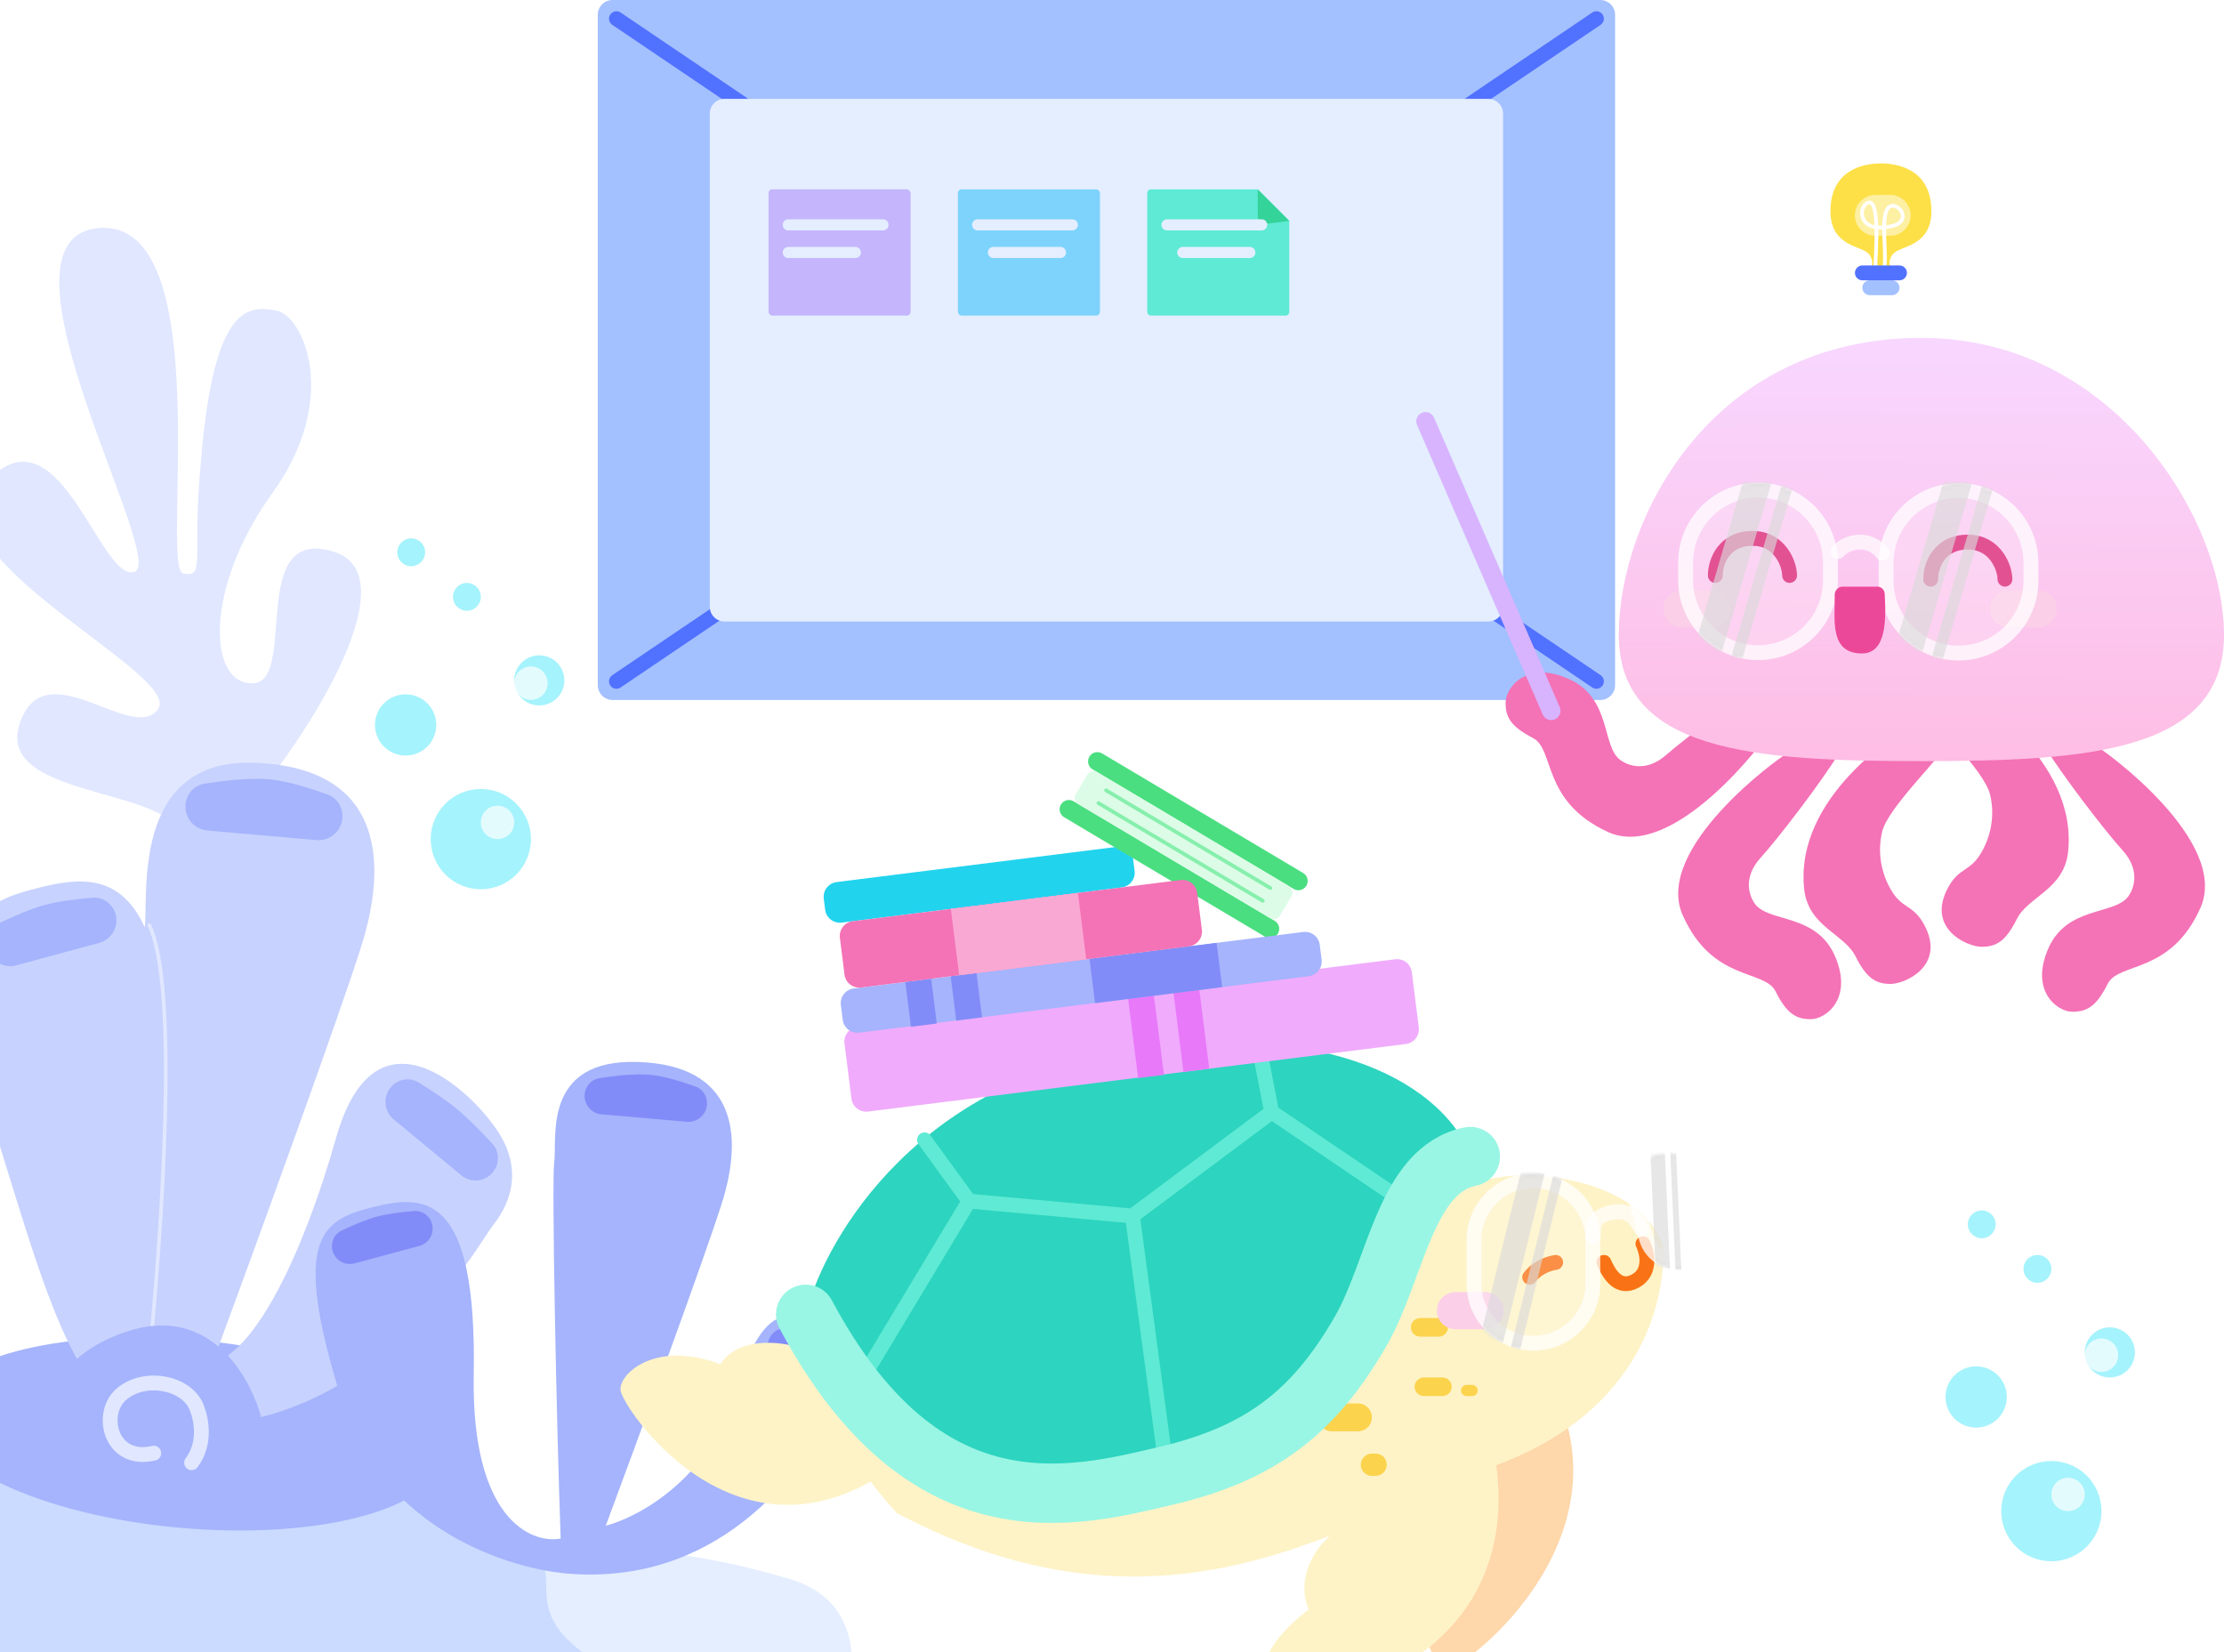 <svg width="599" height="445" viewBox="0 0 599 445" fill="none" xmlns="http://www.w3.org/2000/svg">
<path d="M106.447 477.585H222.941C235.282 445.718 229.508 430.24 212.575 425.232C161.506 410.127 135.077 420.224 130.141 430.24C125.204 440.255 133.486 441.841 122.736 445.718C114.551 448.67 124.217 453.912 112.37 461.196C102.893 467.023 104.472 474.55 106.447 477.585Z" fill="#E4EEFF"/>
<path d="M169.142 477.586H-36.231C-57.987 416.671 -20.567 379.251 -17.957 377.51C-15.346 375.77 118.669 367.938 127.371 387.083C136.073 406.228 121.473 409.26 140.425 416.671C154.855 422.313 137.814 432.335 158.699 446.258C175.408 457.397 172.623 471.785 169.142 477.586Z" fill="#CADBFF"/>
<g filter="url(#filter0_n_1_10228)">
<path d="M65.213 242.946L54.953 243.991C51.49 244.343 53.386 237.152 48.601 224.518C43.816 211.885 -1.379 214.737 5.34 194.809C12.058 174.881 35.653 200.47 42.563 191.019C49.473 181.568 -21.343 149.828 -3.891 130.144C15.716 108.029 26.828 156.756 36.175 154.056C45.522 151.356 -5.378 63.816 26.743 61.42C58.864 59.025 43.101 153.351 49.337 154.465C55.574 155.578 51.582 150.737 54.132 124.237C57.605 81.022 67.364 82.401 74.495 83.676C81.626 84.95 91.773 107.283 73.375 132.774C54.976 158.265 55.889 184.414 68.098 184.045C80.307 183.677 66.449 141.352 89.851 148.592C111.375 155.25 80.566 202.076 64.21 220.014C64.017 220.225 63.932 220.498 63.961 220.783L66.106 241.85C66.162 242.4 65.762 242.89 65.213 242.946Z" fill="#E0E7FF"/>
</g>
<g style="mix-blend-mode:color-burn">
<ellipse cx="50.76" cy="386.21" rx="68.633" ry="25.379" transform="rotate(5.082 50.76 386.21)" fill="#A5B4FC"/>
</g>
<g filter="url(#filter1_n_1_10228)">
<path d="M-0.72 306.453C13.523 352.247 22.022 385.053 46.132 383.898C100.653 387.264 128.353 335.602 132.804 329.99C136.857 324.879 140.711 316.554 135.148 306.453C129.584 296.351 101.648 267.169 90.521 306.453C81.62 337.88 68.757 364.069 57.259 367.062C68.015 337.88 91.085 274.577 97.316 254.822C105.105 230.13 101.767 206.559 68.386 205.437C35.005 204.314 40.086 241.901 38.973 249.757C32.438 235.272 21.422 236.331 10.407 239.109C-7.396 243.598 -18.523 249.21 -0.72 306.453Z" fill="#C7D2FE"/>
<path d="M40.193 365.907C43.552 332.005 48.254 265.82 40.193 249.177" stroke="#E0E7FF" stroke-linecap="round" stroke-linejoin="round"/>
<path d="M-3.249 255.601C-3.998 252.789 -2.709 249.823 -0.081 248.566C3.392 246.904 8.264 244.748 12.157 243.702C15.966 242.677 21.133 242.098 24.9 241.788C27.798 241.55 30.387 243.463 31.136 246.275C32.024 249.608 30.045 253.042 26.716 253.945L4.385 260C1.057 260.902 -2.361 258.933 -3.249 255.601Z" fill="#A5B4FC"/>
<path d="M49.971 216.69C50.216 213.861 52.285 211.53 55.088 211.082C59.873 210.317 67.346 209.386 72.837 209.927C77.638 210.4 83.995 212.446 88.192 213.958C90.853 214.916 92.461 217.567 92.217 220.384C91.908 223.945 88.771 226.578 85.21 226.264L55.83 223.672C52.287 223.36 49.664 220.234 49.971 216.69Z" fill="#A5B4FC"/>
<path d="M105.196 292.911C107.062 290.618 110.295 290.015 112.804 291.572C115.758 293.403 119.607 295.907 122.376 298.134C125.759 300.855 129.752 304.948 132.533 307.934C134.554 310.104 134.61 313.426 132.742 315.724C130.633 318.317 126.836 318.692 124.261 316.561L106.043 301.487C103.461 299.35 103.082 295.511 105.196 292.911Z" fill="#A5B4FC"/>
</g>
<g filter="url(#filter2_n_1_10228)">
<path d="M92.03 377.096C103.132 412.484 138.288 423.065 154.479 423.933C196.978 426.534 216.928 391.841 220.398 387.505C223.557 383.555 228.204 371.892 223.867 364.086C219.53 356.28 207.387 343.27 198.714 373.627C191.775 397.913 172.115 408.61 163.153 410.923C171.537 388.372 189.52 339.454 194.377 324.188C200.449 305.107 197.847 286.892 171.826 286.025C145.806 285.157 150.143 306.841 149.275 312.913C148.561 317.913 149.853 382.589 151.01 414.392C142.915 415.838 126.898 409.014 127.592 370.157C128.459 321.586 114.581 321.586 100.703 325.055C86.826 328.524 78.152 332.861 92.03 377.096Z" fill="#A5B4FC"/>
<path d="M89.563 336.857C88.979 334.682 89.975 332.393 92.009 331.427C94.718 330.142 98.529 328.469 101.571 327.658C104.549 326.864 108.59 326.416 111.529 326.177C113.773 325.995 115.782 327.476 116.366 329.65C117.058 332.224 115.533 334.871 112.959 335.563L95.474 340.263C92.901 340.955 90.255 339.43 89.563 336.857Z" fill="#818CF8"/>
<path d="M157.471 294.727C157.663 292.538 159.266 290.736 161.436 290.392C165.165 289.8 171.006 289.076 175.296 289.495C179.047 289.862 184.016 291.449 187.287 292.618C189.347 293.354 190.593 295.403 190.402 297.581C190.162 300.33 187.738 302.364 184.989 302.124L161.991 300.113C159.255 299.873 157.232 297.462 157.471 294.727Z" fill="#818CF8"/>
<path d="M207.886 359.428C209.299 357.705 211.706 357.148 213.66 358.221C215.064 358.992 216.634 359.931 217.792 360.841C219.255 361.99 220.858 363.719 222.133 365.21C223.585 366.91 223.522 369.386 222.104 371.115C220.398 373.194 217.331 373.497 215.252 371.791L208.565 366.306C206.478 364.594 206.174 361.515 207.886 359.428Z" fill="#818CF8"/>
</g>
<g filter="url(#filter3_n_1_10228)">
<path d="M34.616 358.492C59.7 350.502 71.31 376.573 71.951 390.842C71.985 391.595 71.559 392.287 70.866 392.583C66.906 394.272 58.974 396.33 51.598 393.965C49.603 396.629 46.036 399.117 40.048 400.975C13.557 409.197 -2.081 370.18 34.616 358.492Z" fill="#A5B4FC"/>
<path d="M41.41 391.382C29.86 394.123 26.652 380.928 32.575 375.621C38.692 370.14 50.245 372.197 52.959 379.048C54.303 382.439 55.488 388.769 51.598 393.965" stroke="#E0E7FF" stroke-width="4" stroke-linecap="round" stroke-linejoin="round"/>
</g>
<path d="M161 4C161 1.79 162.791 -0 165 -0H431C433.209 -0 435 1.79 435 4V184.532C435 186.741 433.209 188.532 431 188.532H165C162.791 188.532 161 186.741 161 184.532V4Z" fill="#A3C0FF"/>
<path d="M429.029 3.266C429.922 2.785 431.052 3.05 431.632 3.908C432.211 4.766 432.036 5.912 431.259 6.562L431.095 6.686L301.572 94.267L431.095 181.849L431.258 181.972C432.036 182.621 432.211 183.768 431.631 184.626C431.012 185.54 429.768 185.781 428.854 185.162L298.002 96.681L167.15 185.162C166.236 185.781 164.992 185.54 164.373 184.626C163.793 183.768 163.968 182.621 164.746 181.972L164.909 181.849L294.431 94.267L164.909 6.686L164.745 6.562C163.968 5.912 163.793 4.766 164.372 3.908C164.952 3.05 166.082 2.785 166.975 3.266L167.149 3.371L298.002 91.852L428.854 3.371L429.029 3.266Z" fill="#5171FF"/>
<g filter="url(#filter4_i_1_10228)">
<path d="M191.164 26.623C191.164 24.414 192.955 22.623 195.164 22.623H400.834C403.043 22.623 404.834 24.414 404.834 26.623V159.394C404.834 161.603 403.043 163.394 400.834 163.394H195.164C192.955 163.394 191.164 161.603 191.164 159.394V26.623Z" fill="#E4EEFF"/>
</g>
<path d="M453.217 246.5C445.217 228.5 479.217 204 481.217 203H495.215C490.549 210.666 478.845 225.907 474.215 231C469.215 236.5 471.215 241.5 472.715 243.5C476.465 248.5 489.215 246 494.215 257.5C499.215 269 491.715 274.5 487.715 274.5C483.715 274.5 481.217 273 478.215 267C475.213 261 461.217 264.5 453.217 246.5Z" fill="#F472B6"/>
<path d="M433.014 224.057C450.897 232.315 475.883 198.67 476.912 196.684L477.113 182.688C469.38 187.243 453.973 198.727 448.814 203.283C443.243 208.204 438.272 206.132 436.294 204.604C431.348 200.782 434.031 188.07 422.604 182.905C411.177 177.74 405.57 185.161 405.512 189.16C405.455 193.16 406.919 195.679 412.875 198.767C418.831 201.854 415.131 215.799 433.014 224.057Z" fill="#F472B6"/>
<path d="M592.658 244.5C600.658 226.5 566.658 202 564.658 201H550.66C555.326 208.666 567.03 223.907 571.66 229C576.66 234.5 574.66 239.5 573.16 241.5C569.41 246.5 556.66 244 551.66 255.5C546.66 267 554.16 272.5 558.16 272.5C562.16 272.5 564.658 271 567.66 265C570.662 259 584.658 262.5 592.658 244.5Z" fill="#F472B6"/>
<path d="M485.931 239.5C483.215 214.5 511.931 197 513.931 196H527.929C523.263 203.666 508.524 217.304 506.929 224C505.5 230 506.929 235.5 509.214 239.5C512.315 244.926 515.215 243.5 518.215 249C524.219 260.009 513.214 265 509.214 265C505.214 265 502.716 263.5 499.714 257.5C496.713 251.5 487.023 249.553 485.931 239.5Z" fill="#F472B6"/>
<path d="M556.999 229.5C559.715 204.5 530.999 187 528.999 186H515C519.666 193.666 534.405 207.304 536 214C537.43 220 536 225.5 533.715 229.5C530.615 234.926 527.714 233.5 524.715 239C518.711 250.009 529.715 255 533.715 255C537.715 255 540.214 253.5 543.215 247.5C546.217 241.5 555.906 239.553 556.999 229.5Z" fill="#F472B6"/>
<path d="M599 171C599 202.48 562.511 205 517.5 205C472.489 205 436 202.48 436 171C436 139.519 461 90.999 517.5 90.999C569 90.999 599 139.519 599 171Z" fill="url(#paint0_linear_1_10228)"/>
<g style="mix-blend-mode:plus-darker" filter="url(#filter5_f_1_10228)">
<path d="M541 169C538.239 169 536 166.761 536 164C536 161.238 538.239 159 541 159L549 159C551.761 159 554 161.238 554 164C554 166.761 551.761 169 549 169L541 169Z" fill="#FBCFE8"/>
</g>
<g style="mix-blend-mode:plus-darker" filter="url(#filter6_f_1_10228)">
<path d="M453 169C450.239 169 448 166.761 448 164C448 161.238 450.239 159 453 159L461 159C463.761 159 466 161.238 466 164C466 166.761 463.761 169 461 169L453 169Z" fill="#FBCFE8"/>
</g>
<path d="M530.001 144C534.459 144 537.522 146.131 539.407 148.687C541.228 151.156 542 154.072 542 156C542 157.104 541.105 158 540 158C538.895 158 538 157.104 538 156C538 154.927 537.502 152.843 536.188 151.062C534.939 149.368 533.002 148 530.001 148C526.883 148 524.963 149.22 523.776 150.734C522.53 152.324 522 154.368 522 156C522 157.104 521.104 157.999 520 158C518.896 158 518 157.104 518 156C518 153.631 518.74 150.674 520.629 148.265C522.578 145.779 525.66 144 530.001 144ZM472.001 143C476.459 143 479.522 145.131 481.407 147.687C483.228 150.156 484 153.072 484 155C484 156.104 483.105 157 482 157C480.895 157 480 156.104 480 155C480 153.927 479.502 151.843 478.188 150.062C476.939 148.368 475.002 147 472.001 147C468.883 147 466.963 148.22 465.776 149.734C464.53 151.324 464 153.368 464 155C464 156.104 463.104 156.999 462 157C460.896 157 460 156.104 460 155C460 152.631 460.74 149.674 462.629 147.265C464.578 144.779 467.66 143 472.001 143Z" fill="#DB2777"/>
<path d="M452 151.499C452 139.625 461.626 130 473.5 130C485.374 130 495 139.625 495 151.5V156.277C495 168.151 485.374 177.777 473.5 177.777C461.626 177.777 452 168.151 452 156.277V151.499Z" fill="white" fill-opacity="0.2"/>
<path d="M473.5 132C484.27 132 493 140.73 493 151.5V156.277C493 167.046 484.27 175.777 473.5 175.777C462.73 175.777 454 167.046 454 156.277V151.5C454 140.73 462.73 132 473.5 132Z" stroke="white" stroke-opacity="0.7" stroke-width="4"/>
<g style="mix-blend-mode:soft-light">
<mask id="mask0_1_10228" style="mask-type:alpha" maskUnits="userSpaceOnUse" x="452" y="129" width="43" height="49">
<path d="M473.5 130.5C485.098 130.5 494.5 139.902 494.5 151.5V156.277C494.5 167.875 485.098 177.277 473.5 177.277C461.902 177.277 452.5 167.875 452.5 156.277V151.5C452.5 139.902 461.902 130.5 473.5 130.5Z" fill="#D9D9D9" fill-opacity="0.8" stroke="url(#paint1_linear_1_10228)"/>
</mask>
<g mask="url(#mask0_1_10228)">
<rect x="469.924" y="128.05" width="7.445" height="47.482" transform="rotate(16.351 469.924 128.05)" fill="#D9D9D9" fill-opacity="0.8"/>
<rect x="479.906" y="130.487" width="3.024" height="48.218" transform="rotate(16.351 479.906 130.487)" fill="#D9D9D9" fill-opacity="0.8"/>
</g>
</g>
<path d="M506 151.611C506 139.737 515.626 130.111 527.5 130.111C539.374 130.111 549 139.737 549 151.611V156.389C549 168.263 539.374 177.889 527.5 177.889C515.626 177.889 506 168.263 506 156.389V151.611Z" fill="white" fill-opacity="0.2"/>
<path d="M527.5 132.111C538.27 132.111 547 140.841 547 151.611V156.388C547 167.158 538.27 175.888 527.5 175.888C516.73 175.888 508 167.158 508 156.388V151.611C508 140.841 516.73 132.111 527.5 132.111Z" stroke="white" stroke-opacity="0.7" stroke-width="4"/>
<g style="mix-blend-mode:soft-light">
<mask id="mask1_1_10228" style="mask-type:alpha" maskUnits="userSpaceOnUse" x="506" y="130" width="43" height="48">
<path d="M527.5 130.611C539.098 130.611 548.5 140.013 548.5 151.611V156.388C548.5 167.986 539.098 177.388 527.5 177.388C515.902 177.388 506.5 167.986 506.5 156.388V151.611C506.5 140.013 515.902 130.611 527.5 130.611Z" fill="#D9D9D9" fill-opacity="0.8" stroke="url(#paint2_linear_1_10228)"/>
</mask>
<g mask="url(#mask1_1_10228)">
<rect x="523.924" y="128.162" width="7.445" height="47.482" transform="rotate(16.351 523.924 128.162)" fill="#D9D9D9" fill-opacity="0.8"/>
<rect x="533.906" y="130.598" width="3.024" height="48.218" transform="rotate(16.351 533.906 130.598)" fill="#D9D9D9" fill-opacity="0.8"/>
</g>
</g>
<path d="M495 148.571C495.667 147.714 497.8 146 501 146C504.2 146 506.333 148 507 149" stroke="white" stroke-opacity="0.7" stroke-width="4" stroke-linecap="round" stroke-linejoin="round"/>
<path d="M505.608 158H496.28C495.072 158 494.126 159.064 494.147 160.272C494.26 166.769 492.609 176 501.504 176C508.28 176 507.978 166.203 507.611 159.887C507.55 158.828 506.669 158 505.608 158Z" fill="#EC4899"/>
<g filter="url(#filter7_n_1_10228)">
<path d="M502.097 67.499C504.497 68.7 504.43 70.999 504.097 71.999H509.098C508.765 70.999 508.698 68.7 511.098 67.499C514.098 65.999 521.098 64.999 520.098 54.999C519.098 44.999 510.098 43.999 506.598 43.999C503.098 43.999 494.097 44.999 493.097 54.999C492.097 64.999 499.097 65.999 502.097 67.499Z" fill="#FDE047"/>
<g filter="url(#filter8_f_1_10228)">
<path d="M499.598 57.999C499.598 54.962 502.06 52.499 505.098 52.499H509.098C512.135 52.499 514.598 54.962 514.598 57.999C514.598 61.037 512.135 63.499 509.098 63.499H505.098C502.06 63.499 499.598 61.037 499.598 57.999Z" fill="white" fill-opacity="0.5"/>
</g>
<path d="M505.126 71.523C505.126 68.653 506.601 51.985 502.659 54.854C500.151 56.678 501.183 63.489 510.548 60.619C514.492 58.898 511.512 55.105 509.56 55.43C506.11 56.004 508.084 66.167 507.591 71.523" stroke="white" stroke-linecap="round" stroke-linejoin="round"/>
<path d="M501.598 77.499C501.598 76.395 502.493 75.499 503.598 75.499H509.598C510.702 75.499 511.598 76.395 511.598 77.499C511.598 78.604 510.702 79.499 509.598 79.499H503.598C502.493 79.499 501.598 78.604 501.598 77.499Z" fill="#A3C0FF"/>
<path d="M499.598 73.499C499.598 72.395 500.493 71.499 501.598 71.499H511.598C512.702 71.499 513.598 72.395 513.598 73.499C513.598 74.604 512.702 75.499 511.598 75.499H501.598C500.493 75.499 499.598 74.604 499.598 73.499Z" fill="#5171FF"/>
</g>
<path d="M381.658 114.469C381.108 113.202 381.689 111.73 382.955 111.18C384.222 110.63 385.694 111.211 386.244 112.478L420.09 190.448C420.64 191.715 420.059 193.187 418.792 193.737C417.526 194.287 416.054 193.706 415.504 192.439L381.658 114.469Z" fill="#D8B4FE"/>
<rect x="207" y="50.999" width="38.25" height="34" rx="1" fill="#C4B5FD"/>
<path d="M212.312 60.562C214.863 60.562 230.375 60.562 237.812 60.562M212.312 67.999C214.863 67.999 222.938 67.999 230.375 67.999" stroke="#E4EEFF" stroke-width="3" stroke-linecap="round" stroke-linejoin="round"/>
<rect x="258" y="50.999" width="38.25" height="34" rx="1" fill="#7DD3FC"/>
<path d="M263.312 60.562C265.863 60.562 281.375 60.562 288.812 60.562M267.562 67.999C270.113 67.999 278.188 67.999 285.625 67.999" stroke="#E4EEFF" stroke-width="3" stroke-linecap="round" stroke-linejoin="round"/>
<path d="M309 51.999C309 51.447 309.448 50.999 310 50.999H338.75L343 55.249L347.25 59.499V83.999C347.25 84.552 346.802 84.999 346.25 84.999H310C309.448 84.999 309 84.552 309 83.999V51.999Z" fill="#5EEAD4"/>
<path d="M338.75 56.937V50.999L347.25 59.499L342.347 60.112H342.347C341.104 60.268 340.482 60.346 340 60.151C339.577 59.98 339.225 59.669 339.003 59.27C338.75 58.816 338.75 58.19 338.75 56.937Z" fill="#34D399"/>
<path d="M314.312 60.562C316.863 60.562 332.375 60.562 339.812 60.562M318.562 67.999C321.113 67.999 329.188 67.999 336.625 67.999" stroke="#E4EEFF" stroke-width="3" stroke-linecap="round" stroke-linejoin="round"/>
<path d="M387.271 421.497C380.118 416.418 378.269 404.17 386.445 392.998L411.091 362.31C446.653 408.111 396.474 448.053 390.686 449.057C386.477 449.787 379.721 439.259 387.271 421.497Z" fill="#FED7AA"/>
<path d="M411.5 316.499C391.1 315.699 278.167 349.502 222 372.502C222 377.002 225.9 390.302 241.5 407.502C315 446.503 364.5 408.502 402 395.002C439.5 381.502 448 353.999 448 337.499C448 329.999 437 317.499 411.5 316.499Z" fill="#FEF3C7"/>
<path d="M381 373.499C381 372.118 382.119 370.999 383.5 370.999H388.5C389.881 370.999 391 372.118 391 373.499C391 374.88 389.881 375.999 388.5 375.999H383.5C382.119 375.999 381 374.88 381 373.499Z" fill="#FCD34D"/>
<path d="M380 357.499C380 356.118 381.119 354.999 382.5 354.999H387.5C388.881 354.999 390 356.118 390 357.499C390 358.88 388.881 359.999 387.5 359.999H382.5C381.119 359.999 380 358.88 380 357.499Z" fill="#FCD34D"/>
<path d="M355 381.749C355 379.678 356.679 377.999 358.75 377.999H365.75C367.821 377.999 369.5 379.678 369.5 381.749C369.5 383.82 367.821 385.499 365.75 385.499H358.75C356.679 385.499 355 383.82 355 381.749Z" fill="#FCD34D"/>
<path d="M366.5 394.499C366.5 392.842 367.843 391.499 369.5 391.499H370.5C372.157 391.499 373.5 392.842 373.5 394.499C373.5 396.156 372.157 397.499 370.5 397.499H369.5C367.843 397.499 366.5 396.156 366.5 394.499Z" fill="#FCD34D"/>
<path d="M393.5 374.499C393.5 373.671 394.172 372.999 395 372.999H396.5C397.328 372.999 398 373.671 398 374.499C398 375.327 397.328 375.999 396.5 375.999H395C394.172 375.999 393.5 375.327 393.5 374.499Z" fill="#FCD34D"/>
<path d="M352.5 433.499C348.9 425.499 353.502 413.999 366.207 408.499L402.993 394.499C410.493 451.999 347.001 461.062 341.501 458.999C337.501 457.499 337 444.999 352.5 433.499Z" fill="#FEF3C7"/>
<path d="M194.036 367.416C198.792 360.044 209.926 361.29 214.899 362.834L245.735 391.112C201.559 428.675 168.435 380.431 167.175 374.694C166.259 370.521 175.956 360.662 194.036 367.416Z" fill="#FEF3C7"/>
<path d="M308.5 281.999C248.1 289.199 222.333 332.999 217 353.999C249 413.999 289.059 403.368 314 397.499C339.5 391.499 353.833 380.499 366.5 358.499C376 341.999 378.5 314.999 396 311.499C392 298.666 368.9 274.799 308.5 281.999Z" fill="#2DD4BF"/>
<path d="M249 306.999L261 323.499M261 323.499L305 327.499M261 323.499L233 369.999M305 327.499L342.5 299.499M305 327.499L314 394.499M342.5 299.499L339 281.499M342.5 299.499L375 321.499" stroke="#5EEAD4" stroke-width="4" stroke-linecap="round"/>
<path d="M217 353.999C249 413.999 289.059 403.367 314 397.499C339.5 391.499 353.833 380.499 366.5 358.499C376 341.999 378.5 314.999 396 311.499" stroke="#99F6E4" stroke-width="16" stroke-linecap="round"/>
<path d="M412 343.999C413.5 341.999 416 340.499 419 339.999" stroke="#F97316" stroke-width="4" stroke-linecap="round"/>
<path d="M432 339.999C433.167 342.666 435.744 347.641 440.5 344.999C445 342.499 443.5 336.999 442.5 334.999" stroke="#F97316" stroke-width="4" stroke-linecap="round"/>
<g style="mix-blend-mode:plus-darker" filter="url(#filter9_f_1_10228)">
<path d="M392 357.999C389.239 357.999 387 355.76 387 352.999C387 350.238 389.239 347.999 392 347.999L400 347.999C402.761 347.999 405 350.238 405 352.999C405 355.76 402.761 357.999 400 357.999L392 357.999Z" fill="#FBCFE8"/>
</g>
<path d="M395 333.991C395 324.05 403.059 315.991 413 315.991C422.941 315.991 431 324.05 431 333.991V345.769C431 355.71 422.941 363.769 413 363.769C403.059 363.769 395 355.71 395 345.768V333.991Z" fill="white" fill-opacity="0.2"/>
<path d="M413 317.991C421.837 317.991 429 325.154 429 333.991V345.768C429 354.605 421.837 361.768 413 361.768C404.163 361.768 397 354.605 397 345.768V333.991C397 325.154 404.163 317.991 413 317.991Z" stroke="white" stroke-opacity="0.7" stroke-width="4"/>
<g style="mix-blend-mode:soft-light">
<mask id="mask2_1_10228" style="mask-type:alpha" maskUnits="userSpaceOnUse" x="395" y="315" width="36" height="49">
<path d="M413 316.491C422.665 316.491 430.5 324.326 430.5 333.991V345.768C430.5 355.433 422.665 363.268 413 363.268C403.335 363.268 395.5 355.433 395.5 345.768V333.991C395.5 324.326 403.335 316.491 413 316.491Z" fill="#D9D9D9" fill-opacity="0.8" stroke="url(#paint3_linear_1_10228)"/>
</mask>
<g mask="url(#mask2_1_10228)">
<rect width="6.337" height="46.916" transform="matrix(0.944 0.331 -0.239 0.971 410.006 314.042)" fill="#D9D9D9" fill-opacity="0.8"/>
<rect width="2.575" height="47.644" transform="matrix(0.944 0.331 -0.239 0.971 418.363 316.478)" fill="#D9D9D9" fill-opacity="0.8"/>
</g>
</g>
<path d="M438.879 324.374C437.289 318.511 440.753 312.468 446.616 310.878C452.48 309.288 458.522 312.752 460.112 318.615L462.706 328.18C464.297 334.044 460.832 340.086 454.969 341.676C449.106 343.266 443.064 339.802 441.473 333.939L438.879 324.374Z" fill="white" fill-opacity="0.2"/>
<path d="M447.14 312.808C451.937 311.507 456.881 314.342 458.182 319.139L460.776 328.704C462.077 333.502 459.243 338.445 454.446 339.746C449.649 341.047 444.705 338.213 443.404 333.416L440.81 323.85L440.7 323.401C439.687 318.748 442.493 314.069 447.14 312.808Z" stroke="white" stroke-opacity="0.7" stroke-width="4"/>
<g style="mix-blend-mode:soft-light">
<mask id="mask3_1_10228" style="mask-type:alpha" maskUnits="userSpaceOnUse" x="438" y="310" width="26" height="33">
<path d="M446.747 311.361C452.344 309.843 458.112 313.149 459.63 318.746L462.224 328.312C463.741 333.908 460.435 339.676 454.838 341.194C449.242 342.712 443.474 339.405 441.956 333.809L439.362 324.243L439.234 323.718C438.053 318.29 441.325 312.831 446.747 311.361Z" fill="#D9D9D9" fill-opacity="0.8" stroke="url(#paint4_linear_1_10228)"/>
</mask>
<g mask="url(#mask3_1_10228)">
<rect width="3.914" height="31.19" transform="matrix(0.995 0.101 0.044 0.999 444.508 310.101)" fill="#D9D9D9" fill-opacity="0.8"/>
<rect width="1.59" height="31.673" transform="matrix(0.995 0.101 0.044 0.999 449.863 310.334)" fill="#D9D9D9" fill-opacity="0.8"/>
</g>
</g>
<path d="M429 332.991C429.667 332.134 427.5 327.658 434.5 326.491C440 325.574 441.333 329.99 442 330.99" stroke="white" stroke-opacity="0.7" stroke-width="4" stroke-linecap="round" stroke-linejoin="round"/>
<path d="M221.866 242.036C221.59 239.844 223.144 237.844 225.336 237.568L300.743 228.097C302.935 227.821 304.935 229.375 305.211 231.567L305.585 234.543C305.86 236.735 304.306 238.735 302.114 239.011L226.707 248.483C224.515 248.758 222.515 247.204 222.24 245.012L221.866 242.036Z" fill="#22D3EE"/>
<path d="M285.74 216.687C286.446 215.501 287.98 215.111 289.166 215.816L343.316 248.016C344.503 248.722 344.893 250.256 344.187 251.443C343.481 252.629 341.947 253.019 340.76 252.314L286.611 220.114C285.424 219.408 285.034 217.874 285.74 216.687Z" fill="#4ADE80"/>
<path d="M293.406 203.795C294.112 202.608 295.646 202.218 296.832 202.924L350.982 235.123C352.169 235.829 352.559 237.363 351.853 238.55C351.147 239.737 349.613 240.127 348.427 239.421L294.277 207.221C293.09 206.516 292.7 204.982 293.406 203.795Z" fill="#4ADE80"/>
<path d="M292.825 208.684C293.39 207.735 294.617 207.423 295.567 207.988L347.138 238.654C348.087 239.218 348.399 240.446 347.835 241.395L344.768 246.552C344.203 247.502 342.976 247.814 342.027 247.249L290.456 216.583C289.506 216.018 289.194 214.791 289.759 213.841L292.825 208.684Z" fill="#DCFCE7"/>
<path d="M297.9 212.867C298.244 213.071 329.989 231.948 342.166 239.189M295.856 216.305C296.2 216.509 327.945 235.386 340.121 242.627" stroke="#86EFAC" stroke-linecap="round"/>
<path d="M227.454 281.025C227.178 278.833 228.732 276.833 230.924 276.558L375.786 258.362C377.978 258.086 379.978 259.64 380.253 261.832L382.122 276.715C382.398 278.907 380.844 280.907 378.652 281.182L233.79 299.378C231.598 299.654 229.598 298.1 229.323 295.908L227.454 281.025Z" fill="#F0ABFC"/>
<path d="M303.633 267.383L310.578 266.511L313.491 289.487L306.546 290.36L303.633 267.383Z" fill="#E879F9"/>
<path d="M315.874 265.847L322.819 264.975L325.688 287.816L318.743 288.689L315.874 265.847Z" fill="#E879F9"/>
<path d="M226.471 270.685C226.196 268.493 227.75 266.493 229.941 266.218L350.99 251.013C353.182 250.738 355.182 252.291 355.458 254.483L355.956 258.452C356.231 260.644 354.678 262.644 352.486 262.919L231.437 278.124C229.245 278.4 227.245 276.846 226.97 274.654L226.471 270.685Z" fill="#A5B4FC"/>
<path d="M243.845 264.476L250.791 263.603L252.301 275.668L245.356 276.54L243.845 264.476Z" fill="#818CF8"/>
<path d="M256.055 262.942L263 262.07L264.498 273.997L257.553 274.869L256.055 262.942Z" fill="#818CF8"/>
<path d="M293.443 258.246L327.673 253.942L329.171 265.869L294.941 270.173L293.443 258.246Z" fill="#818CF8"/>
<path d="M226.213 252.579C225.938 250.387 227.492 248.387 229.684 248.111L317.99 237.019C320.182 236.744 322.182 238.298 322.457 240.49L323.703 250.412C323.979 252.604 322.425 254.604 320.233 254.879L231.927 265.971C229.735 266.246 227.735 264.693 227.46 262.501L226.213 252.579Z" fill="#F472B6"/>
<path d="M256.09 244.797L290.321 240.493L292.566 258.369L258.336 262.673L256.09 244.797Z" fill="#F9A8D4"/>
<path d="M143 226C143 233.455 136.956 239.5 129.5 239.5C122.044 239.5 116 233.455 116 226C116 218.544 122.044 212.5 129.5 212.5C136.956 212.5 143 218.544 143 226Z" fill="#A5F3FC"/>
<path d="M152 183.25C152 186.977 148.978 190 145.25 190C141.522 190 138.5 186.977 138.5 183.25C138.5 179.522 141.522 176.5 145.25 176.5C148.978 176.5 152 179.522 152 183.25Z" fill="#A5F3FC"/>
<path d="M117.5 195.25C117.5 199.806 113.806 203.5 109.25 203.5C104.694 203.5 101 199.806 101 195.25C101 190.693 104.694 187 109.25 187C113.806 187 117.5 190.693 117.5 195.25Z" fill="#A5F3FC"/>
<path d="M129.5 160.75C129.5 162.821 127.821 164.5 125.75 164.5C123.679 164.5 122 162.821 122 160.75C122 158.678 123.679 157 125.75 157C127.821 157 129.5 158.678 129.5 160.75Z" fill="#A5F3FC"/>
<path d="M114.5 148.75C114.5 150.821 112.821 152.5 110.75 152.5C108.679 152.5 107 150.821 107 148.75C107 146.678 108.679 145 110.75 145C112.821 145 114.5 146.678 114.5 148.75Z" fill="#A5F3FC"/>
<circle cx="134" cy="221.5" r="4.5" fill="white" fill-opacity="0.7"/>
<circle cx="143" cy="184" r="4.5" fill="white" fill-opacity="0.7"/>
<path d="M566 407C566 414.455 559.956 420.5 552.5 420.5C545.044 420.5 539 414.455 539 407C539 399.544 545.044 393.5 552.5 393.5C559.956 393.5 566 399.544 566 407Z" fill="#A5F3FC"/>
<path d="M575 364.25C575 367.977 571.978 371 568.25 371C564.522 371 561.5 367.977 561.5 364.25C561.5 360.522 564.522 357.5 568.25 357.5C571.978 357.5 575 360.522 575 364.25Z" fill="#A5F3FC"/>
<path d="M540.5 376.25C540.5 380.806 536.806 384.5 532.25 384.5C527.694 384.5 524 380.806 524 376.25C524 371.693 527.694 368 532.25 368C536.806 368 540.5 371.693 540.5 376.25Z" fill="#A5F3FC"/>
<path d="M552.5 341.75C552.5 343.821 550.821 345.5 548.75 345.5C546.679 345.5 545 343.821 545 341.75C545 339.678 546.679 338 548.75 338C550.821 338 552.5 339.678 552.5 341.75Z" fill="#A5F3FC"/>
<path d="M537.5 329.75C537.5 331.821 535.821 333.5 533.75 333.5C531.679 333.5 530 331.821 530 329.75C530 327.678 531.679 326 533.75 326C535.821 326 537.5 327.678 537.5 329.75Z" fill="#A5F3FC"/>
<circle cx="557" cy="402.5" r="4.5" fill="white" fill-opacity="0.7"/>
<circle cx="566" cy="365" r="4.5" fill="white" fill-opacity="0.7"/>
<defs>
<filter id="filter0_n_1_10228" x="-14" y="55.309" width="119.396" height="193.8" filterUnits="userSpaceOnUse" color-interpolation-filters="sRGB">
<feFlood flood-opacity="0" result="BackgroundImageFix"/>
<feBlend mode="normal" in="SourceGraphic" in2="BackgroundImageFix" result="shape"/>
<feTurbulence type="fractalNoise" baseFrequency="2.5 2.5" stitchTiles="stitch" numOctaves="3" result="noise" seed="9263" />
<feColorMatrix in="noise" type="luminanceToAlpha" result="alphaNoise" />
<feComponentTransfer in="alphaNoise" result="coloredNoise1">
<feFuncA type="discrete" tableValues="0 0 0 0 0 0 0 1 1 1 1 1 1 1 1 1 1 1 1 1 1 1 1 1 1 1 1 1 1 1 1 1 1 1 1 1 1 1 1 1 1 1 1 0 0 0 0 0 0 0 0 0 0 0 0 0 0 0 0 0 0 0 0 0 0 0 0 0 0 0 0 0 0 0 0 0 0 0 0 0 0 0 0 0 0 0 0 0 0 0 0 0 0 0 0 0 0 0 0 0 "/>
</feComponentTransfer>
<feComposite operator="in" in2="shape" in="coloredNoise1" result="noise1Clipped" />
<feFlood flood-color="rgba(203, 81, 255, 0.5)" result="color1Flood" />
<feComposite operator="in" in2="noise1Clipped" in="color1Flood" result="color1" />
<feMerge result="effect1_noise_1_10228">
<feMergeNode in="shape" />
<feMergeNode in="color1" />
</feMerge>
</filter>
<filter id="filter1_n_1_10228" x="-43" y="205.404" width="180.924" height="178.674" filterUnits="userSpaceOnUse" color-interpolation-filters="sRGB">
<feFlood flood-opacity="0" result="BackgroundImageFix"/>
<feBlend mode="normal" in="SourceGraphic" in2="BackgroundImageFix" result="shape"/>
<feTurbulence type="fractalNoise" baseFrequency="2.5 2.5" stitchTiles="stitch" numOctaves="3" result="noise" seed="9263" />
<feColorMatrix in="noise" type="luminanceToAlpha" result="alphaNoise" />
<feComponentTransfer in="alphaNoise" result="coloredNoise1">
<feFuncA type="discrete" tableValues="0 0 0 0 0 0 0 1 1 1 1 1 1 1 1 1 1 1 1 1 1 1 1 1 1 1 1 1 1 1 1 1 1 1 1 1 1 1 1 1 1 1 1 0 0 0 0 0 0 0 0 0 0 0 0 0 0 0 0 0 0 0 0 0 0 0 0 0 0 0 0 0 0 0 0 0 0 0 0 0 0 0 0 0 0 0 0 0 0 0 0 0 0 0 0 0 0 0 0 0 "/>
</feComponentTransfer>
<feComposite operator="in" in2="shape" in="coloredNoise1" result="noise1Clipped" />
<feFlood flood-color="rgba(203, 81, 255, 0.5)" result="color1Flood" />
<feComposite operator="in" in2="noise1Clipped" in="color1Flood" result="color1" />
<feMerge result="effect1_noise_1_10228">
<feMergeNode in="shape" />
<feMergeNode in="color1" />
</feMerge>
</filter>
<filter id="filter2_n_1_10228" x="85" y="286" width="140.629" height="138.072" filterUnits="userSpaceOnUse" color-interpolation-filters="sRGB">
<feFlood flood-opacity="0" result="BackgroundImageFix"/>
<feBlend mode="normal" in="SourceGraphic" in2="BackgroundImageFix" result="shape"/>
<feTurbulence type="fractalNoise" baseFrequency="2.5 2.5" stitchTiles="stitch" numOctaves="3" result="noise" seed="9263" />
<feColorMatrix in="noise" type="luminanceToAlpha" result="alphaNoise" />
<feComponentTransfer in="alphaNoise" result="coloredNoise1">
<feFuncA type="discrete" tableValues="0 0 0 0 0 0 0 1 1 1 1 1 1 1 1 1 1 1 1 1 1 1 1 1 1 1 1 1 1 1 1 1 1 1 1 1 1 1 1 1 1 1 1 0 0 0 0 0 0 0 0 0 0 0 0 0 0 0 0 0 0 0 0 0 0 0 0 0 0 0 0 0 0 0 0 0 0 0 0 0 0 0 0 0 0 0 0 0 0 0 0 0 0 0 0 0 0 0 0 0 "/>
</feComponentTransfer>
<feComposite operator="in" in2="shape" in="coloredNoise1" result="noise1Clipped" />
<feFlood flood-color="rgba(203, 81, 255, 0.5)" result="color1Flood" />
<feComposite operator="in" in2="noise1Clipped" in="color1Flood" result="color1" />
<feMerge result="effect1_noise_1_10228">
<feMergeNode in="shape" />
<feMergeNode in="color1" />
</feMerge>
</filter>
<filter id="filter3_n_1_10228" x="13" y="357.001" width="58.98" height="45.102" filterUnits="userSpaceOnUse" color-interpolation-filters="sRGB">
<feFlood flood-opacity="0" result="BackgroundImageFix"/>
<feBlend mode="normal" in="SourceGraphic" in2="BackgroundImageFix" result="shape"/>
<feTurbulence type="fractalNoise" baseFrequency="2.5 2.5" stitchTiles="stitch" numOctaves="3" result="noise" seed="9263" />
<feColorMatrix in="noise" type="luminanceToAlpha" result="alphaNoise" />
<feComponentTransfer in="alphaNoise" result="coloredNoise1">
<feFuncA type="discrete" tableValues="0 0 0 0 0 0 0 1 1 1 1 1 1 1 1 1 1 1 1 1 1 1 1 1 1 1 1 1 1 1 1 1 1 1 1 1 1 1 1 1 1 1 1 0 0 0 0 0 0 0 0 0 0 0 0 0 0 0 0 0 0 0 0 0 0 0 0 0 0 0 0 0 0 0 0 0 0 0 0 0 0 0 0 0 0 0 0 0 0 0 0 0 0 0 0 0 0 0 0 0 "/>
</feComponentTransfer>
<feComposite operator="in" in2="shape" in="coloredNoise1" result="noise1Clipped" />
<feFlood flood-color="rgba(203, 81, 255, 0.5)" result="color1Flood" />
<feComposite operator="in" in2="noise1Clipped" in="color1Flood" result="color1" />
<feMerge result="effect1_noise_1_10228">
<feMergeNode in="shape" />
<feMergeNode in="color1" />
</feMerge>
</filter>
<filter id="filter4_i_1_10228" x="191.164" y="22.623" width="213.67" height="140.771" filterUnits="userSpaceOnUse" color-interpolation-filters="sRGB">
<feFlood flood-opacity="0" result="BackgroundImageFix"/>
<feBlend mode="normal" in="SourceGraphic" in2="BackgroundImageFix" result="shape"/>
<feColorMatrix in="SourceAlpha" type="matrix" values="0 0 0 0 0 0 0 0 0 0 0 0 0 0 0 0 0 0 127 0" result="hardAlpha"/>
<feOffset dy="4"/>
<feComposite in2="hardAlpha" operator="arithmetic" k2="-1" k3="1"/>
<feColorMatrix type="matrix" values="0 0 0 0 0.561 0 0 0 0 0.612 0 0 0 0 1 0 0 0 0.25 0"/>
<feBlend mode="normal" in2="shape" result="effect1_innerShadow_1_10228"/>
</filter>
<filter id="filter5_f_1_10228" x="528" y="151" width="34" height="26" filterUnits="userSpaceOnUse" color-interpolation-filters="sRGB">
<feFlood flood-opacity="0" result="BackgroundImageFix"/>
<feBlend mode="normal" in="SourceGraphic" in2="BackgroundImageFix" result="shape"/>
<feGaussianBlur stdDeviation="4" result="effect1_foregroundBlur_1_10228"/>
</filter>
<filter id="filter6_f_1_10228" x="440" y="151" width="34" height="26" filterUnits="userSpaceOnUse" color-interpolation-filters="sRGB">
<feFlood flood-opacity="0" result="BackgroundImageFix"/>
<feBlend mode="normal" in="SourceGraphic" in2="BackgroundImageFix" result="shape"/>
<feGaussianBlur stdDeviation="4" result="effect1_foregroundBlur_1_10228"/>
</filter>
<filter id="filter7_n_1_10228" x="493" y="43.999" width="27.195" height="35.5" filterUnits="userSpaceOnUse" color-interpolation-filters="sRGB">
<feFlood flood-opacity="0" result="BackgroundImageFix"/>
<feBlend mode="normal" in="SourceGraphic" in2="BackgroundImageFix" result="shape"/>
<feTurbulence type="fractalNoise" baseFrequency="2.5 2.5" stitchTiles="stitch" numOctaves="3" result="noise" seed="9263" />
<feColorMatrix in="noise" type="luminanceToAlpha" result="alphaNoise" />
<feComponentTransfer in="alphaNoise" result="coloredNoise1">
<feFuncA type="discrete" tableValues="0 0 0 0 0 0 0 1 1 1 1 1 1 1 1 1 1 1 1 1 1 1 1 1 1 1 1 1 1 1 1 1 1 1 1 1 1 1 1 1 1 1 1 0 0 0 0 0 0 0 0 0 0 0 0 0 0 0 0 0 0 0 0 0 0 0 0 0 0 0 0 0 0 0 0 0 0 0 0 0 0 0 0 0 0 0 0 0 0 0 0 0 0 0 0 0 0 0 0 0 "/>
</feComponentTransfer>
<feComposite operator="in" in2="shape" in="coloredNoise1" result="noise1Clipped" />
<feFlood flood-color="rgba(203, 81, 255, 0.5)" result="color1Flood" />
<feComposite operator="in" in2="noise1Clipped" in="color1Flood" result="color1" />
<feMerge result="effect1_noise_1_10228">
<feMergeNode in="shape" />
<feMergeNode in="color1" />
</feMerge>
</filter>
<filter id="filter8_f_1_10228" x="490.098" y="42.999" width="34" height="30" filterUnits="userSpaceOnUse" color-interpolation-filters="sRGB">
<feFlood flood-opacity="0" result="BackgroundImageFix"/>
<feBlend mode="normal" in="SourceGraphic" in2="BackgroundImageFix" result="shape"/>
<feGaussianBlur stdDeviation="4.75" result="effect1_foregroundBlur_1_10228"/>
</filter>
<filter id="filter9_f_1_10228" x="379" y="339.999" width="34" height="26" filterUnits="userSpaceOnUse" color-interpolation-filters="sRGB">
<feFlood flood-opacity="0" result="BackgroundImageFix"/>
<feBlend mode="normal" in="SourceGraphic" in2="BackgroundImageFix" result="shape"/>
<feGaussianBlur stdDeviation="4" result="effect1_foregroundBlur_1_10228"/>
</filter>
<linearGradient id="paint0_linear_1_10228" x1="517.5" y1="90.999" x2="517" y2="220.5" gradientUnits="userSpaceOnUse">
<stop stop-color="#F8D7FF"/>
<stop offset="1" stop-color="#FFBAE1"/>
</linearGradient>
<linearGradient id="paint1_linear_1_10228" x1="454.326" y1="154.047" x2="489.263" y2="160.235" gradientUnits="userSpaceOnUse">
<stop stop-color="#D7FCFF"/>
<stop offset="0.721" stop-color="#71B6FF"/>
<stop offset="1" stop-color="#CD9BFF"/>
</linearGradient>
<linearGradient id="paint2_linear_1_10228" x1="508.326" y1="154.158" x2="543.263" y2="160.346" gradientUnits="userSpaceOnUse">
<stop stop-color="#D7FCFF"/>
<stop offset="0.721" stop-color="#71B6FF"/>
<stop offset="1" stop-color="#CD9BFF"/>
</linearGradient>
<linearGradient id="paint3_linear_1_10228" x1="396.947" y1="340.038" x2="426.466" y2="344.415" gradientUnits="userSpaceOnUse">
<stop stop-color="#D7FCFF"/>
<stop offset="0.721" stop-color="#71B6FF"/>
<stop offset="1" stop-color="#CD9BFF"/>
</linearGradient>
<linearGradient id="paint4_linear_1_10228" x1="441.352" y1="328.947" x2="459.467" y2="326.579" gradientUnits="userSpaceOnUse">
<stop stop-color="#D7FCFF"/>
<stop offset="0.721" stop-color="#71B6FF"/>
<stop offset="1" stop-color="#CD9BFF"/>
</linearGradient>
</defs>
</svg>

